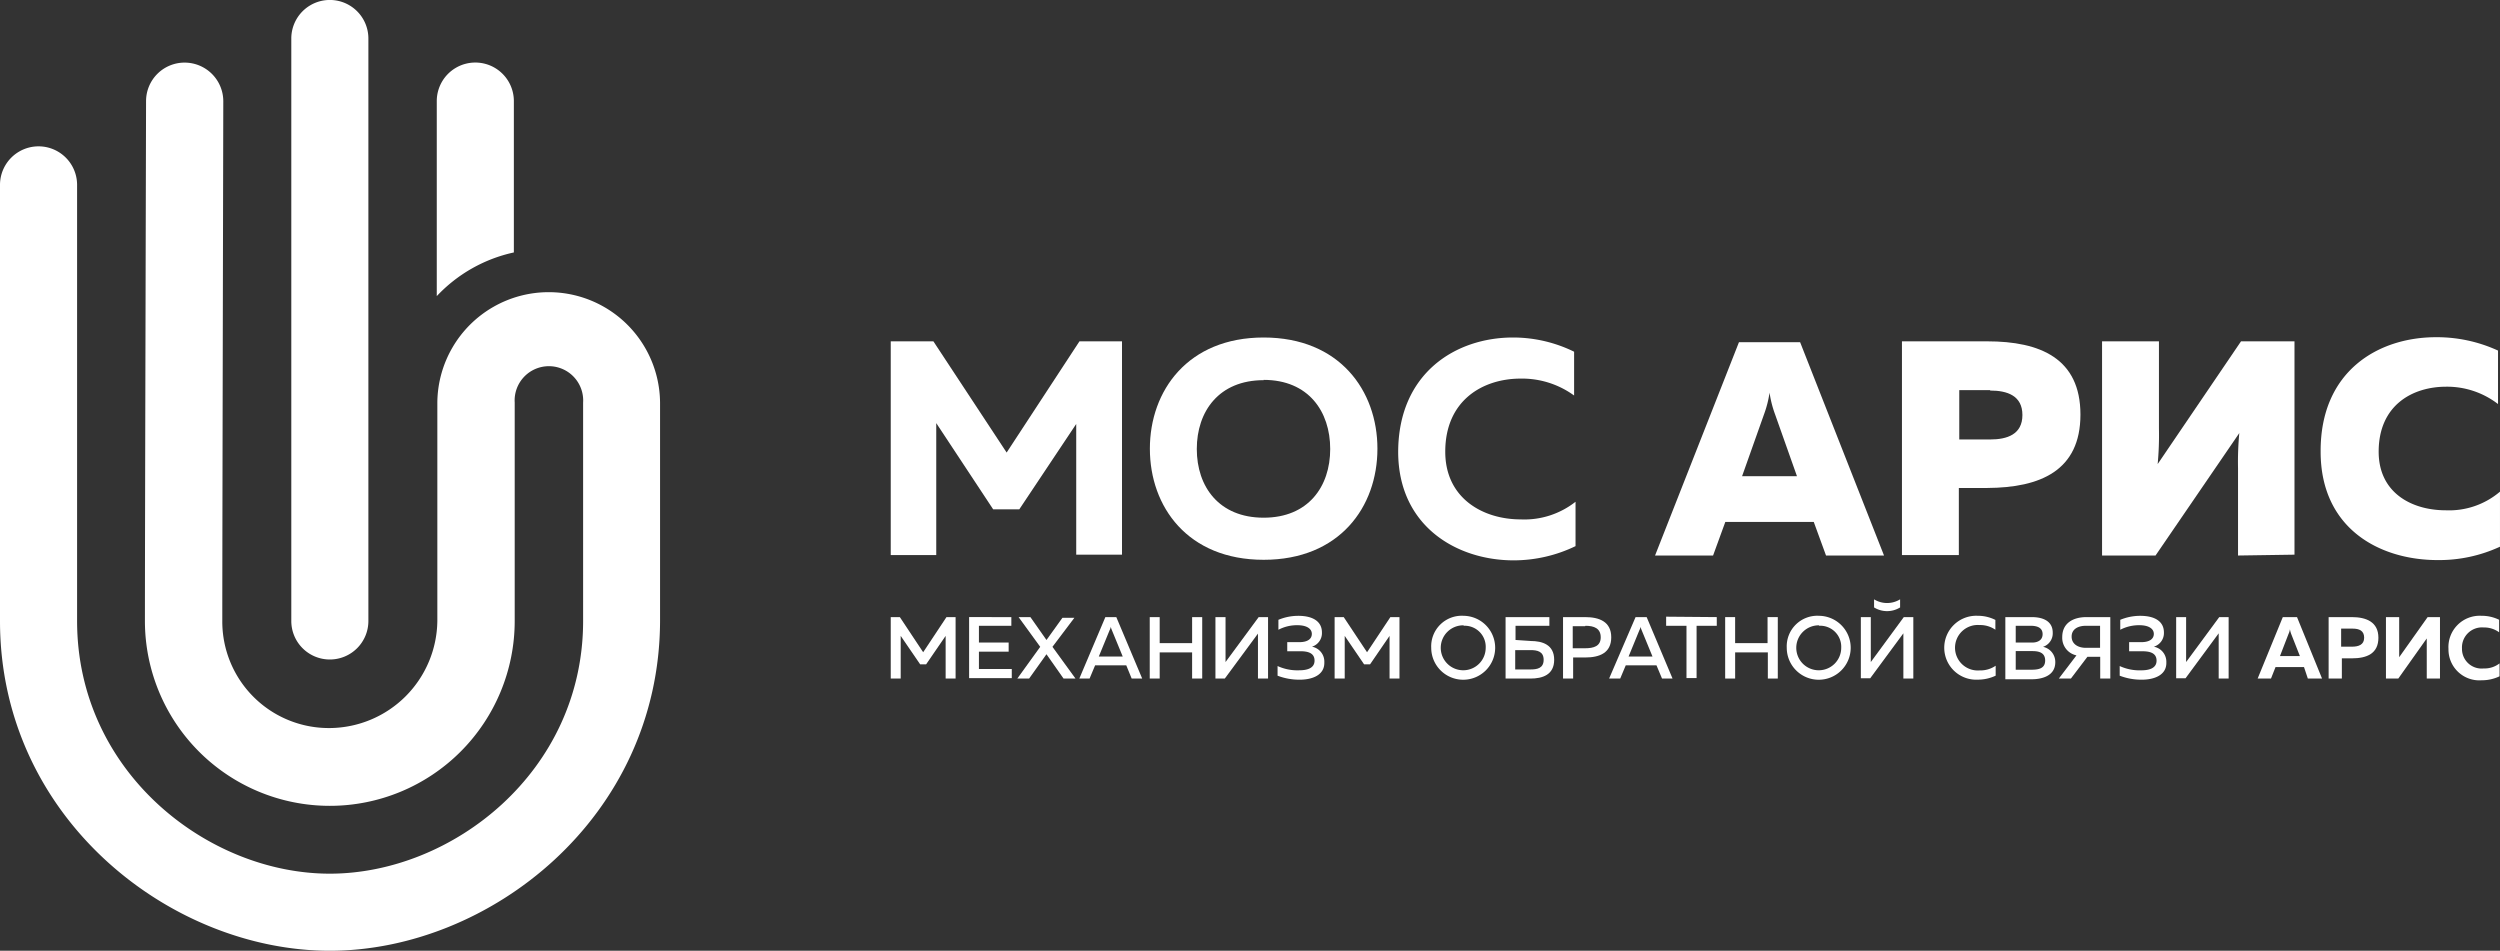 <svg id="Layer_2" data-name="Layer 2" xmlns="http://www.w3.org/2000/svg" width="344.053" height="130.845" viewBox="0 0 344.053 130.845">
  <rect x="0" y="0" width="344.053" height="130.845" fill="#333333" stroke="none"/>
  <g id="Layer_1" data-name="Layer 1">
    <path id="Path_254" data-name="Path 254" d="M45.39,126.633c-21.9,0-45.39-18.242-45.39-45.39V21.233a5.3,5.3,0,0,1,10.609,0V81.243c0,20.806,17.988,34.781,34.781,34.781s34.859-13.975,34.859-34.781V51.2a4.717,4.717,0,1,0-9.415,0V81.243a25.445,25.445,0,1,1-50.89,0c0-11.235.157-70.932.157-71.539a5.3,5.3,0,0,1,5.343-5.3h0A5.324,5.324,0,0,1,30.73,9.724c0,.607-.137,60.3-.137,71.52A14.66,14.66,0,0,0,45.468,95.982,14.915,14.915,0,0,0,60.187,81.243V51.2a15.326,15.326,0,0,1,30.651,0V81.243C90.76,108.391,67.292,126.633,45.39,126.633Z" transform="translate(0 4.212)" fill="#fff"/>
    <path id="Path_255" data-name="Path 255" d="M25.784,90.76a5.3,5.3,0,0,1-5.3-5.3V5.3a5.3,5.3,0,0,1,10.609,0V85.455A5.3,5.3,0,0,1,25.784,90.76Z" transform="translate(19.605)" fill="#fff"/>
    <path id="Path_256" data-name="Path 256" d="M41.319,9.7V30.53A20.552,20.552,0,0,0,30.71,36.539V9.7a5.3,5.3,0,1,1,10.609,0Z" transform="translate(29.399 4.212)" fill="#fff"/>
    <path id="Path_257" data-name="Path 257" d="M94.456,24V53.359h-6.3V35.372L80.324,47.116h-3.6L68.893,35.254V53.418H62.63V24H68.5l10.08,15.306L88.6,24Z" transform="translate(59.955 22.975)" fill="#fff"/>
    <path id="Path_258" data-name="Path 258" d="M96.508,23.73c10.432,0,15.658,7.3,15.658,15.306S106.96,54.323,96.508,54.323,80.85,47.022,80.85,39.036,86.076,23.73,96.508,23.73Zm0,5.872c-6.146,0-9.2,4.286-9.2,9.473s3.053,9.454,9.2,9.454,9.16-4.286,9.16-9.454-2.995-9.512-9.16-9.512Z" transform="translate(77.397 22.717)" fill="#fff"/>
    <path id="Path_259" data-name="Path 259" d="M114.105,23.73a19.081,19.081,0,0,1,8.414,1.956l0,6.029a12.174,12.174,0,0,0-7.359-2.329c-5.167,0-10.374,2.956-10.374,10.06,0,6.459,5.246,9.317,10.374,9.317a11.372,11.372,0,0,0,7.555-2.427v6.107A19.573,19.573,0,0,1,114.2,54.4c-7.829,0-15.893-4.7-15.893-14.954C98.349,28.6,106.257,23.73,114.105,23.73Z" transform="translate(94.112 22.717)" fill="#fff"/>
    <path id="Path_260" data-name="Path 260" d="M116.37,53.419,127.918,24.06h8.416l11.548,29.359H139.9L138.213,48.8H126.039l-1.683,4.619ZM128.349,42.5H135.9L132.89,34a14.759,14.759,0,0,1-.763-2.995A14.76,14.76,0,0,1,131.363,34Z" transform="translate(111.4 23.032)" fill="#fff"/>
    <path id="Path_261" data-name="Path 261" d="M145.474,24c7.281,0,12.82,2.349,12.82,10.08s-5.539,10.061-12.82,10.1h-3.915v9.238H133.73V24Zm.391,6.714h-4.247v6.792h4.247c2.349,0,4.443-.7,4.443-3.367s-2.094-3.367-4.443-3.367Z" transform="translate(128.019 22.975)" fill="#fff"/>
    <path id="Path_262" data-name="Path 262" d="M166.512,53.477V41.459a42.418,42.418,0,0,1,.176-4.835L155.159,53.477H147.8V24h7.829V36.018a42.774,42.774,0,0,1-.176,4.874L166.923,24h7.359V53.359Z" transform="translate(141.488 22.975)" fill="#fff"/>
    <path id="Path_263" data-name="Path 263" d="M179.044,23.71a20.121,20.121,0,0,1,8.534,1.84v7.359a11.489,11.489,0,0,0-7.125-2.388c-4.678,0-9.3,2.564-9.3,8.945,0,5.715,4.619,8.064,9.219,8.064a10.8,10.8,0,0,0,7.477-2.564v7.575a19.925,19.925,0,0,1-8.573,1.84c-8.084,0-16.109-4.4-16.109-14.915C163.111,28.369,171.1,23.71,179.044,23.71Z" transform="translate(156.202 22.697)" fill="#fff"/>
    <path id="Path_264" data-name="Path 264" d="M71.555,43.39v8.456h-1.37V45.974L67.5,49.888h-.822L64,45.974v5.872H62.63V43.39h1.253l3.21,4.835L70.3,43.39Z" transform="translate(59.955 41.537)" fill="#fff"/>
    <path id="Path_265" data-name="Path 265" d="M73.953,43.39v1.194H69.491v2.31h4.091v1.253H69.491v2.388h4.521v1.253H68.14v-8.4Z" transform="translate(65.23 41.537)" fill="#fff"/>
    <path id="Path_266" data-name="Path 266" d="M71.53,51.846l3.151-4.365L71.706,43.39h1.625l2.212,3.151,2.192-3.053h1.644l-3.014,3.993,3.171,4.365H77.891L75.542,48.5l-2.388,3.347Z" transform="translate(68.475 41.537)" fill="#fff"/>
    <path id="Path_267" data-name="Path 267" d="M75.89,51.846l3.582-8.456h1.507l3.562,8.456H83.093l-.744-1.82H78.063l-.763,1.82Zm2.681-3.034H81.86l-1.488-3.621a3.269,3.269,0,0,1-.157-.47,1.32,1.32,0,0,1-.157.47Z" transform="translate(72.649 41.537)" fill="#fff"/>
    <path id="Path_268" data-name="Path 268" d="M88.062,43.39v8.456h-1.39v-3.6H82.21v3.6H80.84V43.39h1.37v3.582h4.463V43.39Z" transform="translate(77.388 41.537)" fill="#fff"/>
    <path id="Path_269" data-name="Path 269" d="M91.312,51.846V45.66l-4.561,6.185H85.46V43.39h1.39v6.185L91.41,43.39H92.7v8.456Z" transform="translate(81.81 41.537)" fill="#fff"/>
    <path id="Path_270" data-name="Path 270" d="M92.9,52.088a8.357,8.357,0,0,1-3.073-.548V50.209a6.518,6.518,0,0,0,2.975.587c1.037,0,2.114-.254,2.114-1.331s-.959-1.292-1.957-1.292h-1.8V46.921h1.683c1.037,0,1.7-.391,1.7-1.135s-.763-1.194-1.957-1.194a5.441,5.441,0,0,0-2.642.626v-1.37a7.125,7.125,0,0,1,2.74-.548c1.957,0,3.249.744,3.249,2.29a1.957,1.957,0,0,1-1.37,1.957,2.094,2.094,0,0,1,1.7,2.153C96.309,51.5,94.528,52.088,92.9,52.088Z" transform="translate(85.994 41.451)" fill="#fff"/>
    <path id="Path_271" data-name="Path 271" d="M102.765,43.39v8.456H101.4V45.974l-2.682,3.915h-.822L95.23,45.974v5.872H93.84V43.39h1.253l3.21,4.835,3.21-4.835Z" transform="translate(89.832 41.537)" fill="#fff"/>
    <path id="Path_272" data-name="Path 272" d="M105.1,43.3a4.4,4.4,0,1,1-4.463,4.4,4.208,4.208,0,0,1,4.463-4.4Zm0,1.311a3.093,3.093,0,1,0,3.034,3.093,2.9,2.9,0,0,0-3.034-3.034Z" transform="translate(96.33 41.447)" fill="#fff"/>
    <path id="Path_273" data-name="Path 273" d="M109.3,46.678c1.6,0,3.249.489,3.249,2.584s-1.644,2.584-3.249,2.584H105.86V43.39h6.028v1.194H107.23v1.957Zm0,3.915c.9,0,1.8-.157,1.8-1.331s-.92-1.331-1.8-1.331h-2.114v2.662Z" transform="translate(101.339 41.537)" fill="#fff"/>
    <path id="Path_274" data-name="Path 274" d="M112.934,43.39c1.957,0,3.6.626,3.6,2.779s-1.6,2.779-3.6,2.779H111.29v2.9H109.9V43.39Zm0,1.253h-1.7v3.034h1.7c1.174,0,2.153-.274,2.153-1.507s-.92-1.585-2.094-1.585Z" transform="translate(105.207 41.537)" fill="#fff"/>
    <path id="Path_275" data-name="Path 275" d="M113.14,51.846l3.641-8.456h1.527l3.562,8.456h-1.448l-.763-1.82H115.43l-.763,1.82Zm2.681-3.034h3.288l-1.488-3.621a3.271,3.271,0,0,1-.157-.47,1.32,1.32,0,0,1-.157.47Z" transform="translate(108.308 41.537)" fill="#fff"/>
    <path id="Path_276" data-name="Path 276" d="M124.118,43.419v1.194h-2.779v7.2h-1.39v-7.2h-2.8V43.36Z" transform="translate(112.147 41.508)" fill="#fff"/>
    <path id="Path_277" data-name="Path 277" d="M128.542,43.39v8.456h-1.37v-3.6h-4.5v3.6H121.3V43.39h1.37v3.582h4.463V43.39Z" transform="translate(116.12 41.537)" fill="#fff"/>
    <path id="Path_278" data-name="Path 278" d="M130.075,43.3a4.4,4.4,0,1,1-4.443,4.4,4.208,4.208,0,0,1,4.443-4.4Zm0,1.311a3.093,3.093,0,1,0,3.053,3.093,2.9,2.9,0,0,0-3.053-3.034Z" transform="translate(120.263 41.447)" fill="#fff"/>
    <path id="Path_279" data-name="Path 279" d="M136.692,53.042V46.818L132.132,53H130.84V44.587h1.37v6.185l4.541-6.185h1.311v8.456Zm-.45-9.786V42.14a3.406,3.406,0,0,1-3.582,0v1.116a3.406,3.406,0,0,0,3.582,0Z" transform="translate(125.252 40.34)" fill="#fff"/>
    <path id="Path_280" data-name="Path 280" d="M141.367,43.3a5.324,5.324,0,0,1,2.407.568v1.351a3.7,3.7,0,0,0-2.173-.646,3.132,3.132,0,1,0,0,6.244,3.7,3.7,0,0,0,2.212-.646v1.37a5.754,5.754,0,0,1-2.447.548,4.4,4.4,0,1,1,0-8.788Z" transform="translate(130.833 41.446)" fill="#fff"/>
    <path id="Path_281" data-name="Path 281" d="M144.621,43.39c1.762,0,2.9.685,2.9,2.133a1.957,1.957,0,0,1-1.331,1.957,2.133,2.133,0,0,1,1.683,2.114c0,1.957-1.957,2.349-3.23,2.349H141V43.39Zm-.137,1.194h-2.055v2.31h2.251c.783,0,1.448-.333,1.448-1.155S145.5,44.584,144.484,44.584Zm.215,3.484h-2.27v2.564h2.094c.939,0,1.957-.1,1.957-1.272S145.463,48.068,144.7,48.068Z" transform="translate(134.978 41.537)" fill="#fff"/>
    <path id="Path_282" data-name="Path 282" d="M144.76,51.846l2.427-3.19a2.466,2.466,0,0,1-1.957-2.525c0-1.957,1.566-2.74,3.308-2.74h3.308v8.456h-1.39V48.851h-1.762l-2.27,2.995Zm3.719-4.228h1.957V44.584h-1.957c-1.057,0-1.957.45-1.957,1.488s.9,1.546,1.957,1.546Z" transform="translate(138.578 41.537)" fill="#fff"/>
    <path id="Path_283" data-name="Path 283" d="M152.113,52.088a8.279,8.279,0,0,1-3.073-.548V50.209A6.5,6.5,0,0,0,152,50.8c1.037,0,2.114-.254,2.114-1.331s-.959-1.292-1.957-1.292h-1.82V46.921h1.7c1.018,0,1.7-.391,1.7-1.135s-.763-1.194-1.957-1.194a5.559,5.559,0,0,0-2.662.626v-1.37a7.164,7.164,0,0,1,2.76-.548c1.957,0,3.249.744,3.249,2.29a1.957,1.957,0,0,1-1.39,1.957A2.114,2.114,0,0,1,155.46,49.7C155.519,51.5,153.718,52.088,152.113,52.088Z" transform="translate(142.675 41.451)" fill="#fff"/>
    <path id="Path_284" data-name="Path 284" d="M158.862,51.846V45.621l-4.56,6.185H153.01V43.39h1.37v6.185l4.56-6.185h1.292v8.456Z" transform="translate(146.476 41.537)" fill="#fff"/>
    <path id="Path_285" data-name="Path 285" d="M158.74,51.846,162.2,43.39h1.957l3.445,8.456h-1.957l-.528-1.585h-3.915l-.626,1.585Zm3.073-3.093h2.74l-1.194-3.034a3.389,3.389,0,0,1-.176-.665,2.29,2.29,0,0,1-.2.665Z" transform="translate(151.961 41.537)" fill="#fff"/>
    <path id="Path_286" data-name="Path 286" d="M166.92,43.39c1.957,0,3.66.646,3.66,2.838s-1.6,2.838-3.66,2.838h-1.37v2.779h-1.82V43.39Zm0,1.585h-1.468v2.486h1.468c.92,0,1.7-.254,1.7-1.233s-.685-1.253-1.6-1.253Z" transform="translate(156.738 41.537)" fill="#fff"/>
    <path id="Path_287" data-name="Path 287" d="M173.377,51.846v-5.52l-3.915,5.52h-1.7V43.39h1.82v5.52l3.915-5.52h1.7v8.456Z" transform="translate(160.596 41.537)" fill="#fff"/>
    <path id="Path_288" data-name="Path 288" d="M176.7,43.3a5.383,5.383,0,0,1,2.427.548v1.722a3.484,3.484,0,0,0-2.114-.665,2.76,2.76,0,0,0-2.995,2.9,2.7,2.7,0,0,0,2.995,2.74,3.327,3.327,0,0,0,2.173-.7v1.781a5.637,5.637,0,0,1-2.466.548,4.247,4.247,0,0,1-4.561-4.306A4.306,4.306,0,0,1,176.7,43.3Z" transform="translate(164.804 41.447)" fill="#fff"/>
  </g>
</svg>
